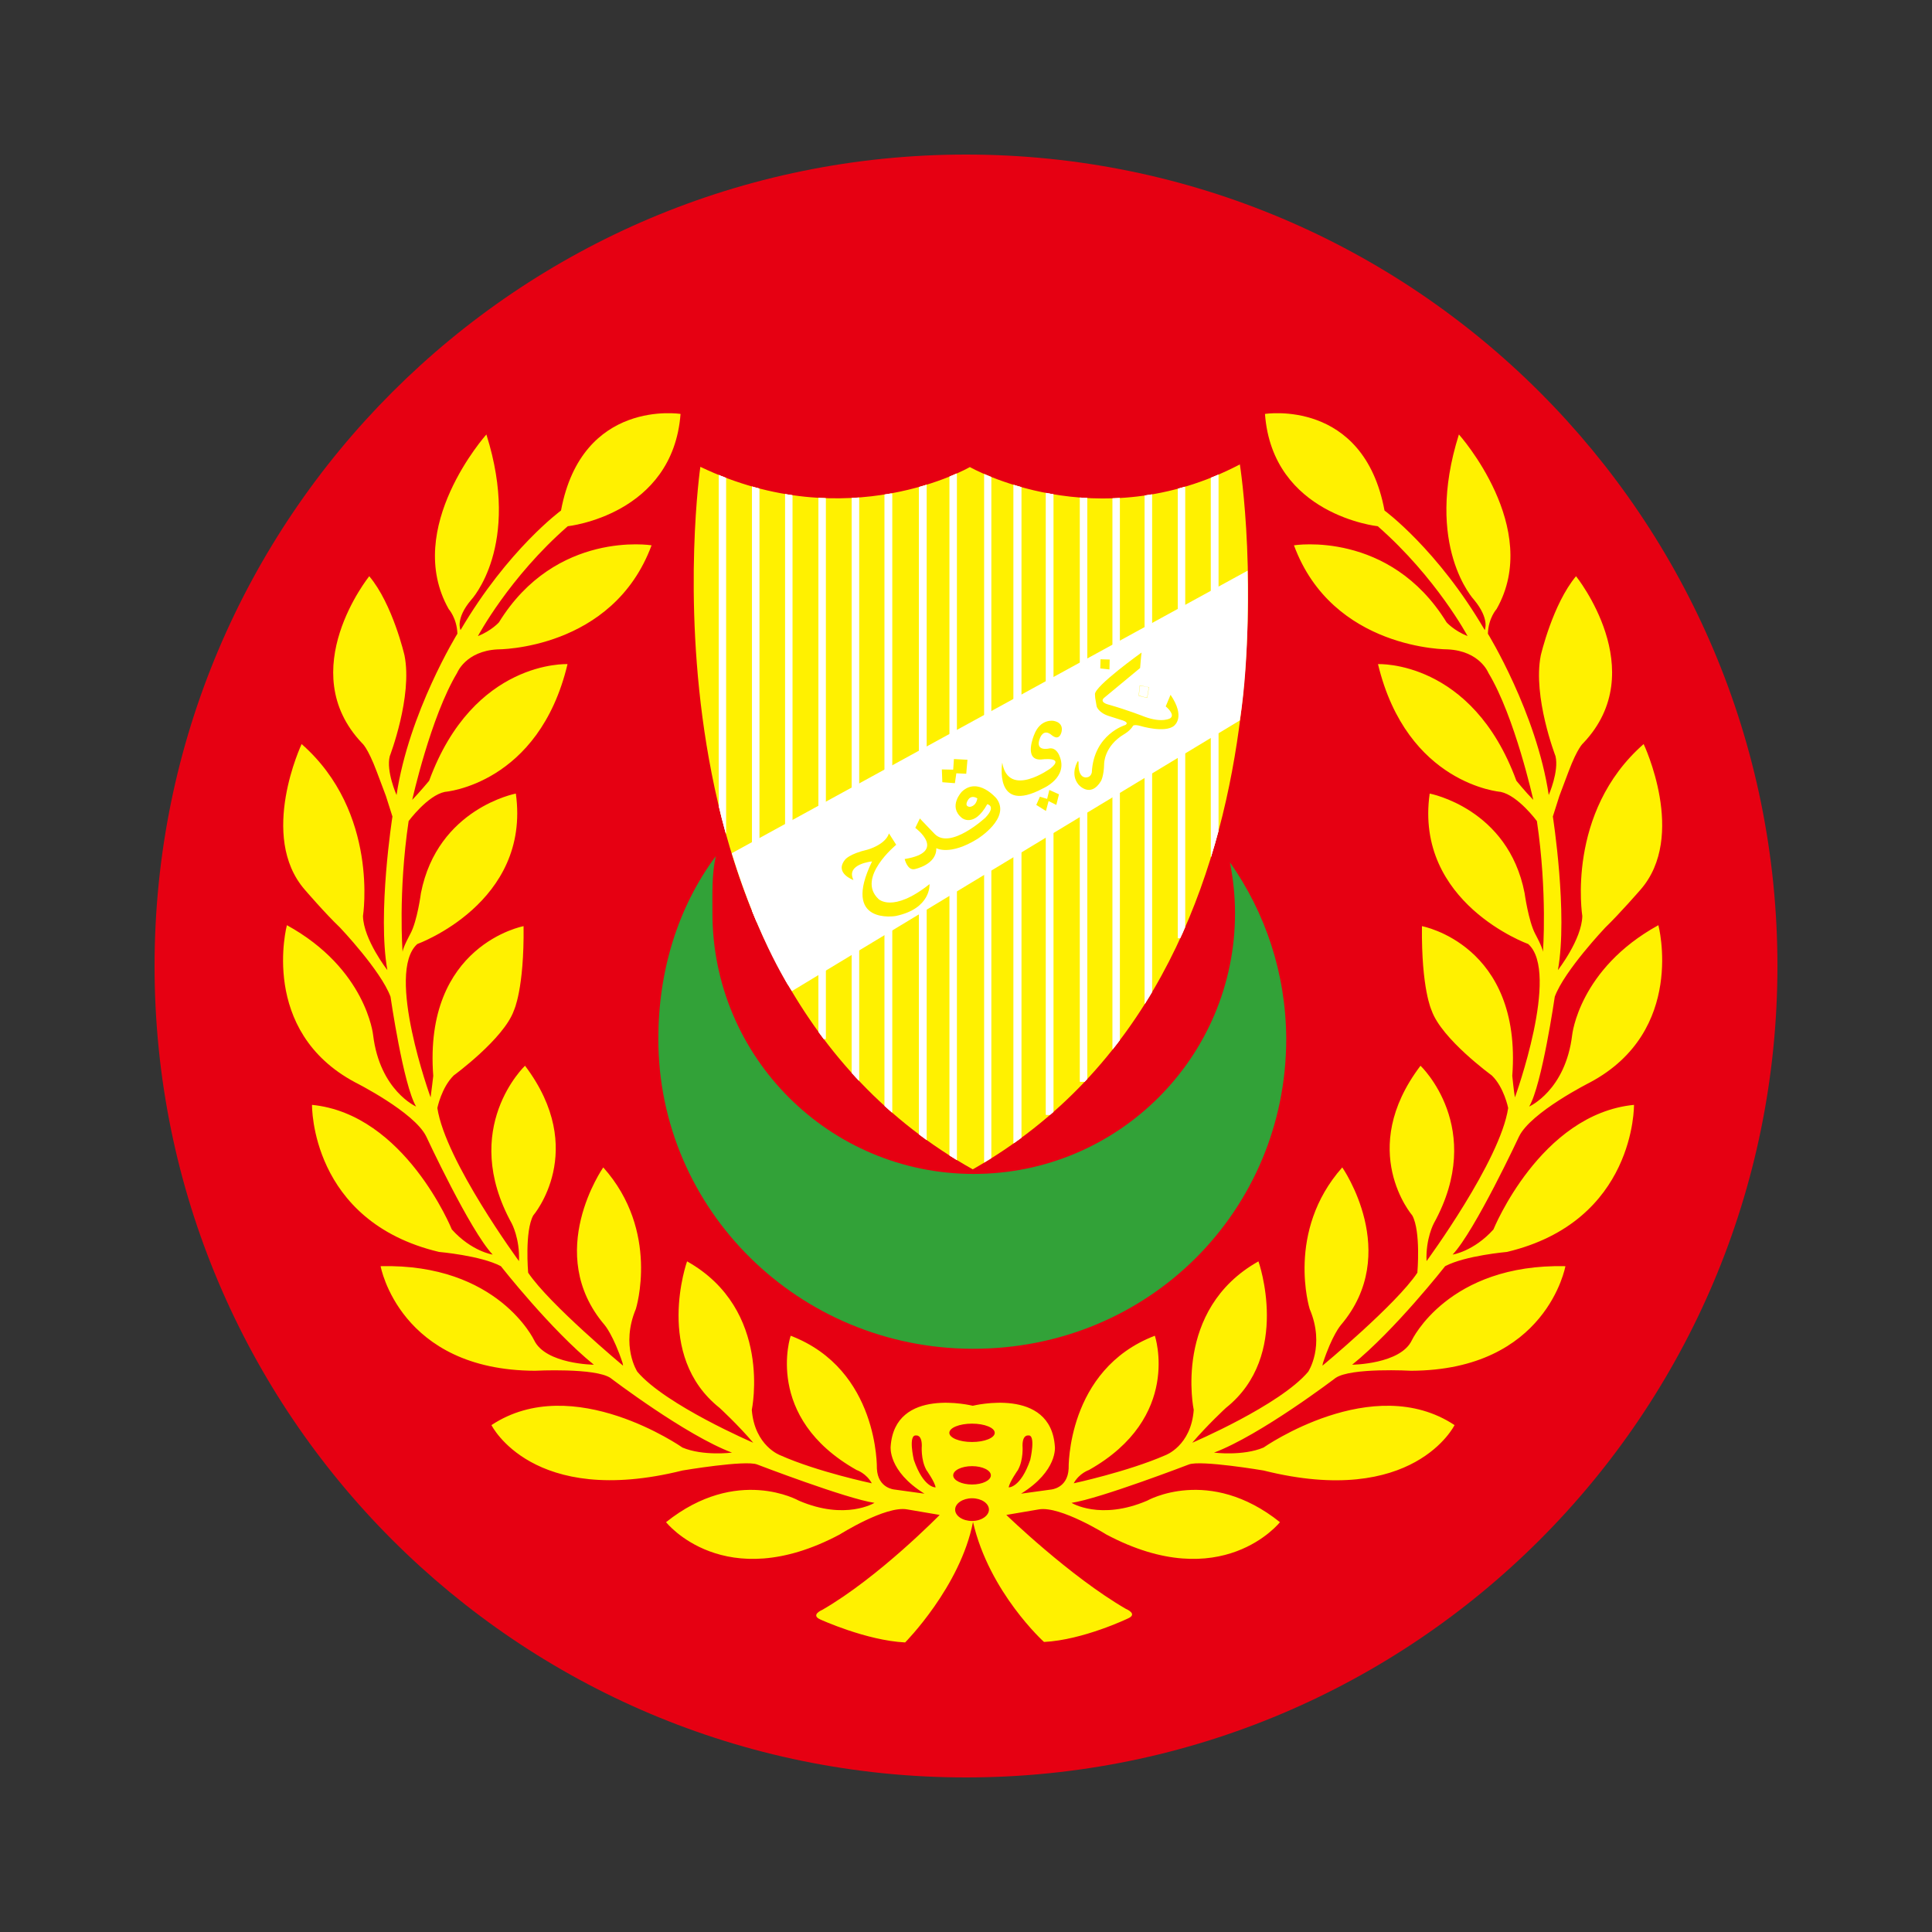 <?xml version="1.0" encoding="UTF-8"?> <svg xmlns="http://www.w3.org/2000/svg" xmlns:xlink="http://www.w3.org/1999/xlink" version="1.1" id="Layer_1" x="0px" y="0px" width="800px" height="800px" viewBox="0 0 800 800" style="enable-background:new 0 0 800 800;" xml:space="preserve"><rect x="0" y="0" width="800" height="800" fill="#333333" stroke="none"/> <style type="text/css"> .st0{fill:#E60012;} .st1{fill:#FFF100;} .st2{fill:#FFF4B5;} .st3{fill:#FFFFFF;} .st4{fill:#32A238;} .st5{clip-path:url(#SVGID_2_);fill:#FFFFFF;} </style> <g> <g> <path class="st2" d="M618.4,509.1c-8.2,9.1-16.9,10.4-16.9,10.4c9.3-9.9,27.5-48.9,27.5-48.9c4.9-10.1,29.4-22.4,29.4-22.4 c39.9-21.3,28.3-65.1,28.3-65.1c-32.9,18.1-35.7,45.5-35.7,45.5c-2.8,23-17.8,29.6-17.8,29.6c5.3-8.9,10.6-45.5,10.6-45.5 c4-10.8,20.9-28.6,20.9-28.6c6.1-5.9,14.6-15.7,14.6-15.7c19.4-22.2,1.3-60.3,1.3-60.3c-32.3,28.3-25.4,71.2-25.4,71.2 c-0.2,9.7-10.1,22.4-10.1,22.4c4.2-23.3-2.1-63.6-2.1-63.6l2.7-8.5l3.8-10.1c3.8-10.1,6.1-11.8,6.1-11.8c28.5-30-3-69.1-3-69.1 c-9.7,11.6-14.6,32.8-14.6,32.8c-3.4,17.1,6.1,41.7,6.1,41.7c1.5,6.3-2.8,16.1-2.8,16.1c-5.1-34.1-25.2-66.8-25.2-66.8 c0.2-6.5,3.6-10.2,3.6-10.2c19.1-33.6-15.6-72.3-15.6-72.3c-14.6,46.3,6.3,68.5,6.3,68.5c6.6,8,4.4,12.5,4.4,12.5 c-19.5-33.4-41.5-49.5-41.5-49.5c-8.7-46.5-49.5-40-49.5-40c3.1,41.9,46.7,46.5,46.7,46.5c24.3,21.3,37.2,45.5,37.2,45.5 c-5.7-2.3-8.7-5.7-8.7-5.7c-23.6-38.3-63.2-31.9-63.2-31.9c16,43.4,63.8,43.1,63.8,43.1c13.2,0.7,16.7,9.7,16.7,9.7 c11,18.2,18.6,52.6,18.6,52.6c-3-3-7-7.9-7-7.9c-18.4-50.2-57.3-48.3-57.3-48.3c12,49.9,50.8,52.9,50.8,52.9 c7.2,1.5,15,12.1,15,12.1c4.4,29.8,2.5,54.1,2.5,54.1c-0.2-1.9-3.2-7.4-3.2-7.4c-2.8-5.3-4.4-16.9-4.4-16.9 c-6.8-35.1-39.3-41.2-39.3-41.2c-6.4,45.3,40.8,62.3,40.8,62.3c13.3,11.8-5.5,63.5-5.5,63.5c-0.4-1.9-1.1-8.9-1.1-8.9 c4.1-54.4-37.4-62-37.4-62c-0.3,26,4,34.9,4,34.9c4.1,11.8,24.9,26.9,24.9,26.9c5.1,4.9,6.8,13.5,6.8,13.5 c-3.2,21.8-33.8,63.4-33.8,63.4c-0.4-9.3,3-15.6,3-15.6c21.8-39.5-5.5-65.3-5.5-65.3c-26.6,35.1-3.4,62-3.4,62 c3.6,6.6,2.1,23.7,2.1,23.7c-8.7,13.1-39.3,38.5-39.3,38.5l0.2-1.1c3.8-11.6,7.4-15.7,7.4-15.7c25.4-29.8,0.6-65.3,0.6-65.3 c-23.5,26.5-13.5,58.6-13.5,58.6c6.5,15.3-0.6,26-0.6,26c-11.7,13.9-48,29.4-48,29.4c6.3-7.4,13.9-14.4,13.9-14.4 c27.3-21.7,13.5-60.7,13.5-60.7c-35.6,20-26.8,61.5-26.8,61.5c-1.1,15-11.8,18.8-11.8,18.8c-15.6,6.8-37.9,11.6-37.9,11.6 c2.3-4.2,6.3-5.5,6.3-5.5c38.7-21.8,27.3-55.6,27.3-55.6c-36.6,14-35.7,55-35.7,55c-0.4,8.3-7.4,8.7-7.4,8.7l-12.3,1.7 c15.3-9.5,14-19.5,14-19.5c-1.7-25-34-16.9-34-16.9s-32.3-8.1-34,16.9c0,0-1.2,10.1,14,19.5l-12.3-1.7c0,0-7-0.4-7.4-8.7 c0,0,0.9-41-35.7-55c0,0-11.4,33.8,27.3,55.6c0,0,4,1.3,6.3,5.5c0,0-22.4-4.7-37.9-11.6c0,0-10.6-3.8-11.8-18.8 c0,0,8.8-41.5-26.8-61.5c0,0-13.9,39,13.5,60.7c0,0,7.6,7,13.9,14.4c0,0-36.3-15.6-48-29.4c0,0-7-10.7-0.6-26 c0,0,10.1-32.2-13.5-58.6c0,0-24.9,35.5,0.6,65.3c0,0,3.6,4.2,7.4,15.7l0.2,1.1c0,0-30.5-25.4-39.3-38.5c0,0-1.5-17.1,2.1-23.7 c0,0,23.1-26.9-3.4-62c0,0-27.3,25.8-5.5,65.3c0,0,3.4,6.3,3,15.6c0,0-30.5-41.5-33.8-63.4c0,0,1.7-8.5,6.8-13.5 c0,0,20.8-15.2,24.9-26.9c0,0,4.3-8.9,4-34.9c0,0-41.5,7.7-37.4,62c0,0-0.8,7-1.1,8.9c0,0-18.8-51.7-5.5-63.5 c0,0,47.1-17,40.8-62.3c0,0-32.4,6.1-39.3,41.2c0,0-1.5,11.6-4.4,16.9c0,0-3,5.5-3.2,7.4c0,0-1.9-24.3,2.5-54.1 c0,0,7.8-10.6,15-12.1c0,0,38.9-3,50.8-52.9c0,0-38.9-1.9-57.3,48.3c0,0-4,4.8-7,7.9c0,0,7.6-34.3,18.6-52.6c0,0,3.5-9,16.7-9.7 c0,0,47.7,0.3,63.8-43.1c0,0-39.6-6.4-63.2,31.9c0,0-3,3.4-8.7,5.7c0,0,12.9-24.3,37.2-45.5c0,0,43.5-4.6,46.7-46.5 c0,0-40.8-6.5-49.5,40c0,0-22,16.1-41.6,49.5c0,0-2.3-4.6,4.4-12.5c0,0,20.9-22.2,6.3-68.5c0,0-34.6,38.7-15.6,72.3 c0,0,3.4,3.8,3.6,10.2c0,0-20.1,32.6-25.2,66.8c0,0-4.4-9.9-2.8-16.1c0,0,9.5-24.7,6.1-41.7c0,0-4.9-21.3-14.6-32.8 c0,0-31.5,39.1-3,69.1c0,0,2.3,1.7,6.1,11.8l3.8,10.1l2.7,8.5c0,0-6.3,40.2-2.1,63.6c0,0-9.9-12.7-10.1-22.4 c0,0,6.8-42.9-25.4-71.2c0,0-18,38.1,1.3,60.3c0,0,8.5,9.9,14.6,15.7c0,0,16.9,17.8,20.9,28.6c0,0,5.3,36.6,10.6,45.5 c0,0-15-6.6-17.8-29.6c0,0-2.8-27.4-35.7-45.5c0,0-11.7,43.8,28.3,65.1c0,0,24.5,12.3,29.4,22.4c0,0,18.2,39.1,27.5,48.9 c0,0-8.7-1.3-16.9-10.4c0,0-19.4-47.8-57.9-51.6c0,0-0.8,48.2,52.6,60.9c0,0,17.3,1.5,25.6,5.9c0,0,20.7,26.4,38.5,40.8 c0,0-19.9-0.2-24.7-10.1c0,0-15-31.9-63.6-30.7c0,0,7.8,43.1,63.9,43.3c0,0,25-1.3,31.3,3c0,0,31.1,23.7,50.3,30.9 c0,0-12,1.5-20.5-2.1c0,0-45.3-31.7-79.1-9.3c0,0,16.9,34.3,79.1,18.8c0,0,26-4.4,30.9-2.5c0,0,37,14.2,48.6,15.9 c0,0-12,7.4-31.3-0.9c0,0-25.6-14.6-55,8.9c0,0,24.1,30.5,71.9,5.1c0,0,19-12,27.9-10.4l13.5,2.3c0,0-25.2,25.8-48.6,39.3 c0,0-5.1,2.1-0.8,4c0,0,19,8.7,35.1,9.5c0,0,22.9-23.1,28.1-49.9c6.7,29.2,29.4,49.7,29.4,49.7c16.1-0.8,34.7-9.7,34.7-9.7 c4.4-1.9-0.8-4-0.8-4c-23.3-13.5-49.5-38.9-49.5-38.9l13.5-2.3c8.9-1.5,27.9,10.4,27.9,10.4c47.8,25.4,71.9-5.1,71.9-5.1 c-29.4-23.5-55-8.9-55-8.9c-19.4,8.3-31.3,0.9-31.3,0.9c11.6-1.7,48.6-15.9,48.6-15.9c4.9-1.9,30.9,2.5,30.9,2.5 c62.2,15.6,79.1-18.8,79.1-18.8c-33.8-22.4-79.1,9.3-79.1,9.3c-8.5,3.6-20.5,2.1-20.5,2.1c19.2-7.2,50.3-30.9,50.3-30.9 c6.3-4.4,31.3-3,31.3-3c56.2-0.2,63.9-43.3,63.9-43.3c-48.6-1.1-63.6,30.7-63.6,30.7c-4.7,9.9-24.7,10.1-24.7,10.1 c17.8-14.4,38.5-40.8,38.5-40.8c8.3-4.4,25.6-5.9,25.6-5.9c53.3-12.7,52.6-60.9,52.6-60.9C637.8,461.3,618.4,509.1,618.4,509.1 M378.4,604.5c0,0-2.5-10.6,1-10.1c0,0,2.3-0.4,2.3,4.2c0,0-0.5,5.8,1.9,10.1c0,0,3.6,5.1,3.8,7.2 C387.3,615.9,382.4,616.1,378.4,604.5 M402.5,629.8c-3.9,0-7-2.1-7-4.7c0-2.6,3.2-4.7,7-4.7c3.9,0,7,2.1,7,4.7 C409.5,627.6,406.4,629.8,402.5,629.8 M402.5,614.7c-4.3,0-7.8-1.7-7.8-3.8c0-2.1,3.5-3.8,7.8-3.8c4.3,0,7.8,1.7,7.8,3.8 C410.3,613,406.8,614.7,402.5,614.7 M402.5,597.1c-5.2,0-9.4-1.7-9.4-3.8c0-2.1,4.2-3.8,9.4-3.8c5.2,0,9.4,1.7,9.4,3.8 C411.9,595.4,407.7,597.1,402.5,597.1 M417.7,615.9c0.2-2.1,3.8-7.2,3.8-7.2c2.4-4.3,1.9-10.1,1.9-10.1c0-4.6,2.3-4.2,2.3-4.2 c3.4-0.6,0.9,10.1,0.9,10.1C422.6,616.1,417.7,615.9,417.7,615.9"></path> <path class="st0" d="M736,400c0,185.6-150.4,336-336,336C214.4,736,64,585.6,64,400C64,214.4,214.4,64,400,64 C585.6,64,736,214.4,736,400"></path> <path class="st1" d="M618.4,509.1c-8.2,9.1-16.9,10.4-16.9,10.4c9.3-9.9,27.5-48.9,27.5-48.9c4.9-10.1,29.4-22.4,29.4-22.4 c39.9-21.3,28.3-65.1,28.3-65.1c-32.9,18.1-35.7,45.5-35.7,45.5c-2.8,23-17.8,29.6-17.8,29.6c5.3-8.9,10.6-45.5,10.6-45.5 c4-10.8,20.9-28.6,20.9-28.6c6.1-5.9,14.6-15.7,14.6-15.7c19.4-22.2,1.3-60.3,1.3-60.3c-32.3,28.3-25.4,71.2-25.4,71.2 c-0.2,9.7-10.1,22.4-10.1,22.4c4.2-23.3-2.1-63.6-2.1-63.6l2.7-8.5l3.8-10.1c3.8-10.1,6.1-11.8,6.1-11.8c28.5-30-3-69.1-3-69.1 c-9.7,11.6-14.6,32.8-14.6,32.8c-3.4,17.1,6.1,41.7,6.1,41.7c1.5,6.3-2.8,16.1-2.8,16.1c-5.1-34.1-25.2-66.8-25.2-66.8 c0.2-6.5,3.6-10.2,3.6-10.2c19.1-33.6-15.6-72.3-15.6-72.3c-14.6,46.3,6.3,68.5,6.3,68.5c6.6,8,4.4,12.5,4.4,12.5 c-19.5-33.4-41.5-49.5-41.5-49.5c-8.7-46.5-49.5-40-49.5-40c3.1,41.9,46.7,46.5,46.7,46.5c24.3,21.3,37.2,45.5,37.2,45.5 c-5.7-2.3-8.7-5.7-8.7-5.7c-23.6-38.3-63.2-31.9-63.2-31.9c16,43.4,63.8,43.1,63.8,43.1c13.2,0.7,16.7,9.7,16.7,9.7 c11,18.2,18.6,52.6,18.6,52.6c-3-3-7-7.9-7-7.9c-18.4-50.2-57.3-48.3-57.3-48.3c12,49.9,50.8,52.9,50.8,52.9 c7.2,1.5,15,12.1,15,12.1c4.4,29.8,2.5,54.1,2.5,54.1c-0.2-1.9-3.2-7.4-3.2-7.4c-2.8-5.3-4.4-16.9-4.4-16.9 c-6.8-35.1-39.3-41.2-39.3-41.2c-6.4,45.3,40.8,62.3,40.8,62.3c13.3,11.8-5.5,63.5-5.5,63.5c-0.4-1.9-1.1-8.9-1.1-8.9 c4.1-54.4-37.4-62-37.4-62c-0.3,26,4,34.9,4,34.9c4.1,11.8,24.9,26.9,24.9,26.9c5.1,4.9,6.8,13.5,6.8,13.5 c-3.2,21.8-33.8,63.4-33.8,63.4c-0.4-9.3,3-15.6,3-15.6c21.8-39.5-5.5-65.3-5.5-65.3c-26.6,35.1-3.4,62-3.4,62 c3.6,6.6,2.1,23.7,2.1,23.7c-8.7,13.1-39.3,38.5-39.3,38.5l0.2-1.1c3.8-11.6,7.4-15.7,7.4-15.7c25.4-29.8,0.6-65.3,0.6-65.3 c-23.5,26.5-13.5,58.6-13.5,58.6c6.5,15.3-0.6,26-0.6,26c-11.7,13.9-48,29.4-48,29.4c6.3-7.4,13.9-14.4,13.9-14.4 c27.3-21.7,13.5-60.7,13.5-60.7c-35.6,20-26.8,61.5-26.8,61.5c-1.1,15-11.8,18.8-11.8,18.8c-15.6,6.8-37.9,11.6-37.9,11.6 c2.3-4.2,6.3-5.5,6.3-5.5c38.7-21.8,27.3-55.6,27.3-55.6c-36.6,14-35.7,55-35.7,55c-0.4,8.3-7.4,8.7-7.4,8.7l-12.3,1.7 c15.3-9.5,14-19.5,14-19.5c-1.7-25-34-16.9-34-16.9s-32.3-8.1-34,16.9c0,0-1.2,10.1,14,19.5l-12.3-1.7c0,0-7-0.4-7.4-8.7 c0,0,0.9-41-35.7-55c0,0-11.4,33.8,27.3,55.6c0,0,4,1.3,6.3,5.5c0,0-22.4-4.7-37.9-11.6c0,0-10.6-3.8-11.8-18.8 c0,0,8.8-41.5-26.8-61.5c0,0-13.9,39,13.5,60.7c0,0,7.6,7,13.9,14.4c0,0-36.3-15.6-48-29.4c0,0-7-10.7-0.6-26 c0,0,10.1-32.2-13.5-58.6c0,0-24.9,35.5,0.6,65.3c0,0,3.6,4.2,7.4,15.7l0.2,1.1c0,0-30.5-25.4-39.3-38.5c0,0-1.5-17.1,2.1-23.7 c0,0,23.1-26.9-3.4-62c0,0-27.3,25.8-5.5,65.3c0,0,3.4,6.3,3,15.6c0,0-30.5-41.5-33.8-63.4c0,0,1.7-8.5,6.8-13.5 c0,0,20.8-15.2,24.9-26.9c0,0,4.3-8.9,4-34.9c0,0-41.5,7.7-37.4,62c0,0-0.8,7-1.1,8.9c0,0-18.8-51.7-5.5-63.5 c0,0,47.1-17,40.8-62.3c0,0-32.4,6.1-39.3,41.2c0,0-1.5,11.6-4.4,16.9c0,0-3,5.5-3.2,7.4c0,0-1.9-24.3,2.5-54.1 c0,0,7.8-10.6,15-12.1c0,0,38.9-3,50.8-52.9c0,0-38.9-1.9-57.3,48.3c0,0-4,4.8-7,7.9c0,0,7.6-34.3,18.6-52.6c0,0,3.5-9,16.7-9.7 c0,0,47.7,0.3,63.8-43.1c0,0-39.6-6.4-63.2,31.9c0,0-3,3.4-8.7,5.7c0,0,12.9-24.3,37.2-45.5c0,0,43.5-4.6,46.7-46.5 c0,0-40.8-6.5-49.5,40c0,0-22,16.1-41.6,49.5c0,0-2.3-4.6,4.4-12.5c0,0,20.9-22.2,6.3-68.5c0,0-34.6,38.7-15.6,72.3 c0,0,3.4,3.8,3.6,10.2c0,0-20.1,32.6-25.2,66.8c0,0-4.4-9.9-2.8-16.1c0,0,9.5-24.7,6.1-41.7c0,0-4.9-21.3-14.6-32.8 c0,0-31.5,39.1-3,69.1c0,0,2.3,1.7,6.1,11.8l3.8,10.1l2.7,8.5c0,0-6.3,40.2-2.1,63.6c0,0-9.9-12.7-10.1-22.4 c0,0,6.8-42.9-25.4-71.2c0,0-18,38.1,1.3,60.3c0,0,8.5,9.9,14.6,15.7c0,0,16.9,17.8,20.9,28.6c0,0,5.3,36.6,10.6,45.5 c0,0-15-6.6-17.8-29.6c0,0-2.8-27.4-35.7-45.5c0,0-11.7,43.8,28.3,65.1c0,0,24.5,12.3,29.4,22.4c0,0,18.2,39.1,27.5,48.9 c0,0-8.7-1.3-16.9-10.4c0,0-19.4-47.8-57.9-51.6c0,0-0.8,48.2,52.6,60.9c0,0,17.3,1.5,25.6,5.9c0,0,20.7,26.4,38.5,40.8 c0,0-19.9-0.2-24.7-10.1c0,0-15-31.9-63.6-30.7c0,0,7.8,43.1,63.9,43.3c0,0,25-1.3,31.3,3c0,0,31.1,23.7,50.3,30.9 c0,0-12,1.5-20.5-2.1c0,0-45.3-31.7-79.1-9.3c0,0,16.9,34.3,79.1,18.8c0,0,26-4.4,30.9-2.5c0,0,37,14.2,48.6,15.9 c0,0-12,7.4-31.3-0.9c0,0-25.6-14.6-55,8.9c0,0,24.1,30.5,71.9,5.1c0,0,19-12,27.9-10.4l13.5,2.3c0,0-25.2,25.8-48.6,39.3 c0,0-5.1,2.1-0.8,4c0,0,19,8.7,35.1,9.5c0,0,22.9-23.1,28.1-49.9c6.7,29.2,29.4,49.7,29.4,49.7c16.1-0.8,34.7-9.7,34.7-9.7 c4.4-1.9-0.8-4-0.8-4c-23.3-13.5-49.5-38.9-49.5-38.9l13.5-2.3c8.9-1.5,27.9,10.4,27.9,10.4c47.8,25.4,71.9-5.1,71.9-5.1 c-29.4-23.5-55-8.9-55-8.9c-19.4,8.3-31.3,0.9-31.3,0.9c11.6-1.7,48.6-15.9,48.6-15.9c4.9-1.9,30.9,2.5,30.9,2.5 c62.2,15.6,79.1-18.8,79.1-18.8c-33.8-22.4-79.1,9.3-79.1,9.3c-8.5,3.6-20.5,2.1-20.5,2.1c19.2-7.2,50.3-30.9,50.3-30.9 c6.3-4.4,31.3-3,31.3-3c56.2-0.2,63.9-43.3,63.9-43.3c-48.6-1.1-63.6,30.7-63.6,30.7c-4.7,9.9-24.7,10.1-24.7,10.1 c17.8-14.4,38.5-40.8,38.5-40.8c8.3-4.4,25.6-5.9,25.6-5.9c53.3-12.7,52.6-60.9,52.6-60.9C637.8,461.3,618.4,509.1,618.4,509.1 M378.4,604.5c0,0-2.5-10.6,1-10.1c0,0,2.3-0.4,2.3,4.2c0,0-0.5,5.8,1.9,10.1c0,0,3.6,5.1,3.8,7.2 C387.3,615.9,382.4,616.1,378.4,604.5 M402.5,629.8c-3.9,0-7-2.1-7-4.7c0-2.6,3.2-4.7,7-4.7c3.9,0,7,2.1,7,4.7 C409.5,627.6,406.4,629.8,402.5,629.8 M402.5,614.7c-4.3,0-7.8-1.7-7.8-3.8c0-2.1,3.5-3.8,7.8-3.8c4.3,0,7.8,1.7,7.8,3.8 C410.3,613,406.8,614.7,402.5,614.7 M402.5,597.1c-5.2,0-9.4-1.7-9.4-3.8c0-2.1,4.2-3.8,9.4-3.8c5.2,0,9.4,1.7,9.4,3.8 C411.9,595.4,407.7,597.1,402.5,597.1 M417.7,615.9c0.2-2.1,3.8-7.2,3.8-7.2c2.4-4.3,1.9-10.1,1.9-10.1c0-4.6,2.3-4.2,2.3-4.2 c3.4-0.6,0.9,10.1,0.9,10.1C422.6,616.1,417.7,615.9,417.7,615.9"></path> <path class="st1" d="M402.8,484.2C259.3,403.9,290,193.3,290,193.3c61.2,29.3,111.6,0.1,111.6,0.1s52.5,30,111.8-1.1 C513.4,192.3,547,402.3,402.8,484.2"></path> </g> <g> <defs> <path id="SVGID_1_" d="M401.6,193.4c0,0-50.3,29.3-111.6-0.1c0,0-30.7,210.6,112.8,290.9c144.2-82,110.6-291.9,110.6-291.9 C454.1,223.4,401.6,193.4,401.6,193.4"></path> </defs> <clipPath id="SVGID_2_"> <use xlink:href="#SVGID_1_" style="overflow:visible;"></use> </clipPath> <rect x="297.6" y="196.4" class="st5" width="3" height="149.6"></rect> <rect x="311.4" y="201.4" class="st5" width="3" height="180.4"></rect> <rect x="325.1" y="204.3" class="st5" width="3" height="203.5"></rect> <rect x="338.9" y="205.9" class="st5" width="3" height="224.3"></rect> <rect x="352.7" y="205.9" class="st5" width="3" height="242"></rect> <rect x="366.3" y="204.4" class="st5" width="3.1" height="257.6"></rect> <rect x="380.5" y="199.2" class="st5" width="3.2" height="274.9"></rect> <rect x="393.2" y="195.1" class="st5" width="3" height="286.8"></rect> <rect x="501.4" y="196.4" class="st5" width="3.1" height="158.4"></rect> <rect x="487.7" y="201.4" class="st5" width="3" height="187.1"></rect> <rect x="474" y="204.3" class="st5" width="3" height="211.5"></rect> <rect x="460.7" y="206.1" class="st5" width="3" height="229.4"></rect> <rect x="447.2" y="205.9" class="st5" width="3" height="242"></rect> <rect x="433.1" y="204" class="st5" width="3.1" height="257.6"></rect> <rect x="419.7" y="199.2" class="st5" width="3.2" height="274.9"></rect> <rect x="297.6" y="196.4" class="st5" width="3" height="149.6"></rect> <rect x="311.4" y="201.4" class="st5" width="3" height="180.4"></rect> <rect x="325.1" y="204.3" class="st5" width="3" height="203.5"></rect> <rect x="338.9" y="205.9" class="st5" width="3" height="224.3"></rect> <rect x="352.7" y="205.9" class="st5" width="3" height="242"></rect> <rect x="366.3" y="204.4" class="st5" width="3.1" height="257.6"></rect> <rect x="380.5" y="199.2" class="st5" width="3.2" height="274.9"></rect> <rect x="393.2" y="195.1" class="st5" width="3" height="286.8"></rect> <rect x="501.4" y="196.4" class="st5" width="3.1" height="158.4"></rect> <rect x="487.7" y="201.4" class="st5" width="3" height="187.1"></rect> <rect x="474" y="204.3" class="st5" width="3" height="211.5"></rect> <rect x="460.7" y="206.1" class="st5" width="3" height="229.4"></rect> <rect x="447.2" y="205.9" class="st5" width="3" height="242"></rect> <rect x="433.1" y="204" class="st5" width="3.1" height="257.6"></rect> <rect x="419.7" y="199.2" class="st5" width="3.2" height="274.9"></rect> <rect x="407.5" y="195.1" class="st5" width="3" height="286.8"></rect> </g> <g> <path class="st3" d="M303,353.3l213.6-117c0,0,1.1,34.9-3.2,62L327.9,410.4C327.9,410.4,314.6,391,303,353.3"></path> <path class="st4" d="M509.3,357.1c1.3,6.8,2.1,13.8,2.1,21c0,59.7-48.5,108-108.2,108c-59.8,0-108.2-48.4-108.2-108 c0-8.1-0.3-16,1.4-23.6c-15.7,21.2-23.8,47.4-23.8,75.7c0,70.9,58.3,128.1,130,128.3c73.3,0.2,130-57.5,130-128.3 C532.5,403,523.9,377.8,509.3,357.1"></path> <path class="st1" d="M475.7,284.6c-0.5,2.8-0.7,4.4-0.7,4.4c-1.3-0.3-3.5-0.9-3.5-0.9l0.4-4.2C474,284.2,475.7,284.6,475.7,284.6 M455.7,273l-0.1,3.8l3.8,0.4l0.1-4.1L455.7,273z M395.4,324.3l0.6-4.1l4.1,0.2l0.5-5.8l-5.6-0.3l-0.3,4.4l-4.7-0.1l0.2,5.3 L395.4,324.3z M429.1,333.3l4,2.5l1.1-4.1l3.2,1.6l1.1-4.4l-4-1.8l-0.9,3.7l-3-0.9L429.1,333.3z M361.1,356.7 c-12.9,26.5,9.8,22.6,9.8,22.6c14.8-3.1,14-13.2,14-13.2c-15.4,12.2-21.2,6.1-21.2,6.1c-9.2-8.8,7.4-22.4,7.4-22.4l-3-4.7 c-1.5,4.7-8.8,6.7-8.8,6.7c-7.8,1.8-9.4,4.2-9.4,4.2c-4.5,5.6,3.5,8.4,3.5,8.4C350.1,357.7,361.1,356.7,361.1,356.7 M404.7,347.4 c-11.5,7.1-17,3.8-17,3.8c0.2,6.9-9,8.7-9,8.7c-3,0.6-4.1-4.2-4.1-4.2c18-2.9,4.4-12.9,4.4-12.9l1.9-3.9c0,0,0.4,0.5,6.1,6.4 c6.5,6.7,21-6.7,21-6.7c4.7-4.9,0.8-5.6,0.8-5.6c-5.5,9.9-10.5,5.7-10.5,5.7c-5.9-4.8,0-10.9,0-10.9c6.7-6.3,14.3,2.8,14.3,2.8 C418.8,338.7,404.7,347.4,404.7,347.4 M404.7,330.6c0,0-2.2-1.6-3.7,0.4c0,0-2.1,2.8,0.5,3.1C401.5,334.1,404.1,334.1,404.7,330.6 M439.4,303.6c0,0,1.7-4.2-3.1-5.1c0,0-5.5-1.1-8.1,5.8c0,0-4.5,10.5,2.8,10.2c0,0,10.2-1.4,4.1,3.6c0,0-17.5,12.8-20.1-2.3 c0,0-3.6,21.6,16.8,10.7c0,0,10.7-4.5,6.9-13.5c0,0-1.2-3.5-4.1-3.1c0,0-6.3,1.6-4-4.2c0,0,1.4-4.4,5-1.2 C435.7,304.5,438.2,306.9,439.4,303.6 M484.7,287.7l-2,4.8c0,0,4.1,3.3,1.9,4.9c0,0-3.2,2.1-10.6-0.6c0,0-7-2.8-15.2-5.1 c0,0-4-1-1.3-3l14.6-12.1c0,0,0.4-5.1,0.6-6.4c0,0-19.6,14-19.3,17.3l0.1,1.5l0.6,3.5c0,0,0.7,2.7,5.4,4.1l4.7,1.5 c0,0,3.7,0.9,1.8,2.1c0,0-13.1,3.8-13.9,19.6c0,0-0.3,2-2.2,2.1c0,0-3.4,0.7-3.3-5.6c0,0,0.1-1.3-0.3-1.1c0,0-3.4,5.2,0.3,9.7 c0,0,4.9,5.8,9.3-1.5c0,0,1.2-2.1,1.3-7.1c0,0-0.1-7.3,8.3-12.3c0,0,2.4-1.3,3.7-3.5c0,0,0.5-0.6,3,0.1c0,0,10.2,3.1,14-0.1 C486.3,300.3,491,297,484.7,287.7 M472,283.8l-0.4,4.2c0,0,2.2,0.7,3.5,0.9c0,0,0.2-1.6,0.7-4.4C475.7,284.6,474,284.2,472,283.8 M455.7,273l-0.1,3.8l3.8,0.4l0.1-4.1L455.7,273z M395.4,324.3l0.6-4.1l4.1,0.2l0.5-5.8l-5.6-0.3l-0.3,4.4l-4.7-0.1l0.2,5.3 L395.4,324.3z M429.1,333.3l4,2.5l1.1-4.1l3.2,1.6l1.1-4.4l-4-1.8l-0.9,3.7l-3-0.9L429.1,333.3z M361.1,356.7 c-12.9,26.5,9.8,22.6,9.8,22.6c14.8-3.1,14-13.2,14-13.2c-15.4,12.2-21.2,6.1-21.2,6.1c-9.2-8.8,7.4-22.4,7.4-22.4l-3-4.7 c-1.5,4.7-8.8,6.7-8.8,6.7c-7.8,1.8-9.4,4.2-9.4,4.2c-4.5,5.6,3.5,8.4,3.5,8.4C350.1,357.7,361.1,356.7,361.1,356.7 M404.7,347.4 c-11.5,7.1-17,3.8-17,3.8c0.2,6.9-9,8.7-9,8.7c-3,0.6-4.1-4.2-4.1-4.2c18-2.9,4.4-12.9,4.4-12.9l1.9-3.9c0,0,0.4,0.5,6.1,6.4 c6.5,6.7,21-6.7,21-6.7c4.7-4.9,0.8-5.6,0.8-5.6c-5.5,9.9-10.5,5.7-10.5,5.7c-5.9-4.8,0-10.9,0-10.9c6.7-6.3,14.3,2.8,14.3,2.8 C418.8,338.7,404.7,347.4,404.7,347.4 M404.7,330.6c0,0-2.2-1.6-3.7,0.4c0,0-2.1,2.8,0.5,3.1C401.5,334.1,404.1,334.1,404.7,330.6 M439.4,303.6c0,0,1.7-4.2-3.1-5.1c0,0-5.5-1.1-8.1,5.8c0,0-4.5,10.5,2.8,10.2c0,0,10.2-1.4,4.1,3.6c0,0-17.5,12.8-20.1-2.3 c0,0-3.6,21.6,16.8,10.7c0,0,10.7-4.5,6.9-13.5c0,0-1.2-3.5-4.1-3.1c0,0-6.3,1.6-4-4.2c0,0,1.4-4.4,5-1.2 C435.7,304.5,438.2,306.9,439.4,303.6 M484.7,287.7l-2,4.8c0,0,4.1,3.3,1.9,4.9c0,0-3.2,2.1-10.6-0.6c0,0-7-2.8-15.2-5.1 c0,0-4-1-1.3-3l14.6-12.1c0,0,0.4-5.1,0.6-6.4c0,0-19.6,14-19.3,17.3l0.1,1.5l0.6,3.5c0,0,0.7,2.7,5.4,4.1l4.7,1.5 c0,0,3.7,0.9,1.8,2.1c0,0-13.1,3.8-13.9,19.6c0,0-0.3,2-2.2,2.1c0,0-3.4,0.7-3.3-5.6c0,0,0.1-1.3-0.3-1.1c0,0-3.4,5.2,0.3,9.7 c0,0,4.9,5.8,9.3-1.5c0,0,1.2-2.1,1.3-7.1c0,0-0.1-7.3,8.3-12.3c0,0,2.4-1.3,3.7-3.5c0,0,0.5-0.6,3,0.1c0,0,10.2,3.1,14-0.1 C486.3,300.3,491,297,484.7,287.7"></path> </g> </g> </svg> 